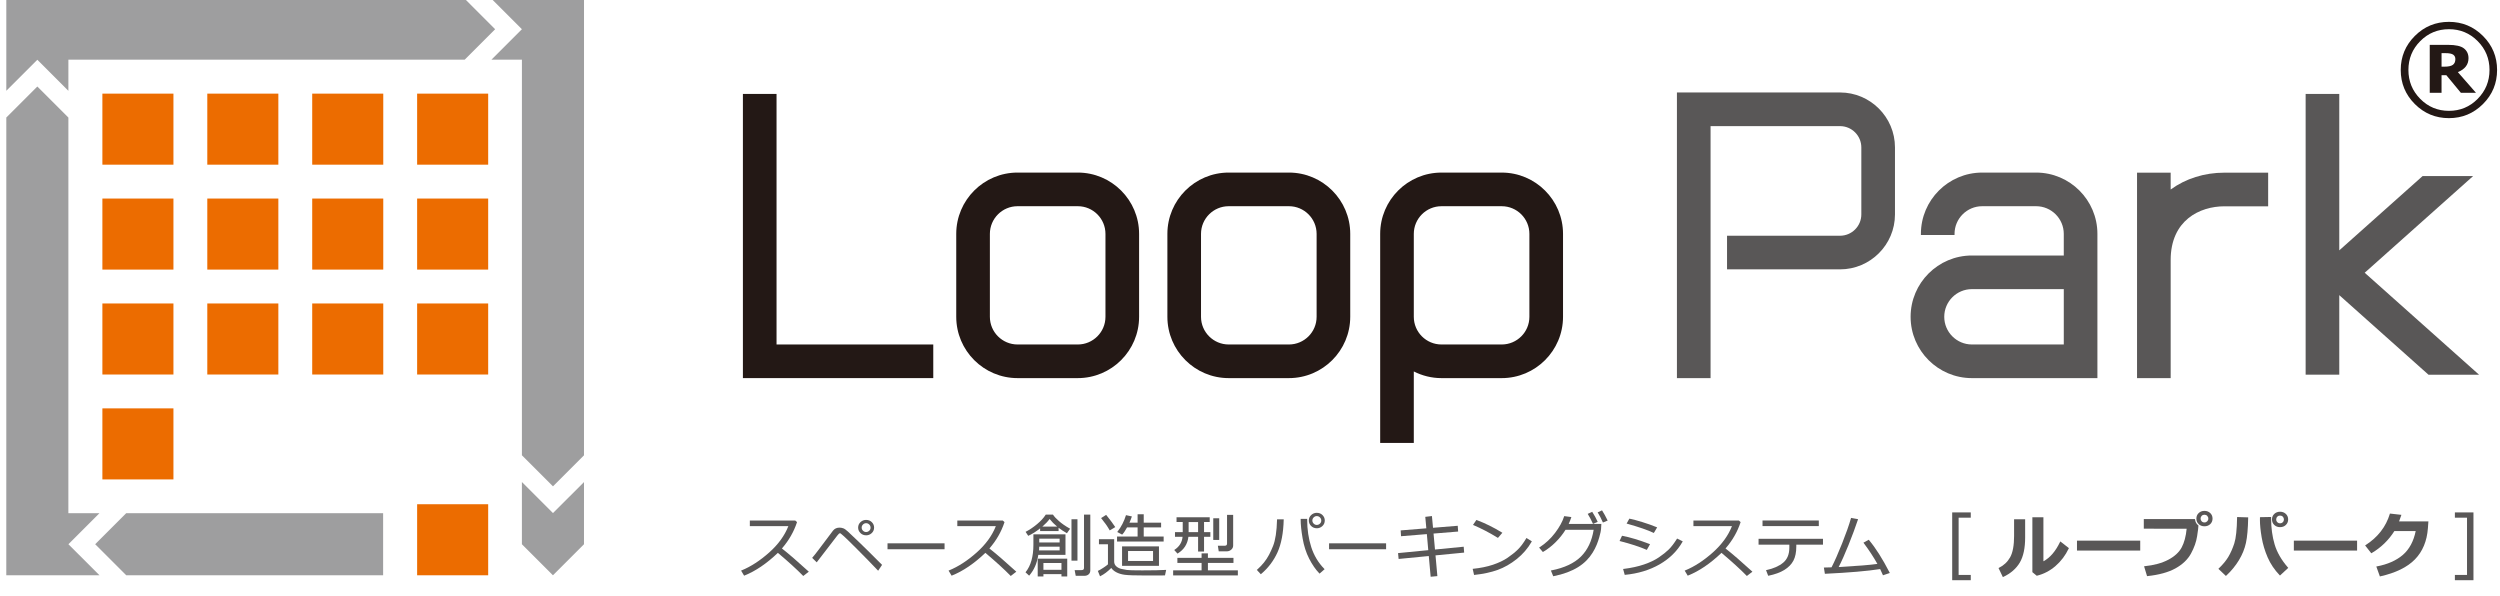 <?xml version="1.0" encoding="utf-8"?>
<!-- Generator: Adobe Illustrator 16.0.0, SVG Export Plug-In . SVG Version: 6.00 Build 0)  -->
<!DOCTYPE svg PUBLIC "-//W3C//DTD SVG 1.1//EN" "http://www.w3.org/Graphics/SVG/1.1/DTD/svg11.dtd">
<svg version="1.1" id="レイヤー_1" xmlns="http://www.w3.org/2000/svg" xmlns:xlink="http://www.w3.org/1999/xlink" x="0px"
	 y="0px" width="279.042px" height="66.521px" viewBox="0 0 279.042 66.521" enable-background="new 0 0 279.042 66.521"
	 xml:space="preserve">
<g>
	<path fill="#595757" d="M87.275,61.218c0.763-0.875,1.326-1.852,1.676-2.91l0.01-0.031l-0.194-0.175h-5.073v0.626h4.299
		c-0.414,1.052-1.129,2.039-2.129,2.93c-1.023,0.913-2.064,1.589-3.095,2.009l-0.053,0.021l0.339,0.567l0.04-0.016
		c1.231-0.491,2.487-1.342,3.729-2.532c1.175,0.99,2.117,1.849,2.8,2.551l0.031,0.032l0.62-0.48l-0.044-0.04
		C89.033,62.676,88.039,61.817,87.275,61.218"/>
	<path fill="#595757" d="M95.779,60.408l-1.145-1.083c-0.205-0.19-0.374-0.309-0.515-0.359c-0.141-0.049-0.279-0.074-0.413-0.074
		c-0.31,0-0.556,0.114-0.733,0.342l-1.599,2.125c-0.281,0.374-0.515,0.667-0.694,0.873l-0.031,0.034l0.509,0.501l1.077-1.401
		c0.651-0.854,1.081-1.414,1.211-1.576c0.165-0.208,0.217-0.24,0.229-0.245c0.05-0.021,0.072-0.023,0.079-0.023
		c0.024,0,0.047,0.005,0.07,0.016c0.013,0.006,0.077,0.052,0.386,0.331c0.231,0.208,0.747,0.712,1.53,1.499
		c0.789,0.79,1.54,1.561,2.232,2.291l0.043,0.045l0.439-0.655l-0.029-0.029C97.234,61.822,96.342,60.944,95.779,60.408"/>
	<path fill="#595757" d="M96.684,59.751c0.226,0,0.431-0.081,0.609-0.242c0.179-0.162,0.271-0.374,0.271-0.63
		c0-0.225-0.085-0.424-0.251-0.594c-0.167-0.17-0.384-0.255-0.644-0.255c-0.235,0-0.443,0.082-0.619,0.244
		c-0.177,0.163-0.268,0.368-0.268,0.621c0,0.224,0.085,0.426,0.254,0.598C96.206,59.665,96.424,59.751,96.684,59.751 M96.177,58.887
		c0-0.133,0.049-0.246,0.149-0.345c0.101-0.097,0.215-0.146,0.342-0.146c0.139,0,0.255,0.048,0.355,0.147
		c0.1,0.101,0.148,0.217,0.148,0.355c0,0.134-0.049,0.245-0.15,0.341c-0.101,0.097-0.217,0.144-0.354,0.144
		c-0.132,0-0.244-0.049-0.344-0.148S96.177,59.021,96.177,58.887"/>
	<rect x="99.062" y="60.644" fill="#595757" width="6.366" height="0.661"/>
	<path fill="#595757" d="M110.434,61.218c0.763-0.875,1.327-1.852,1.676-2.91l0.01-0.031l-0.193-0.175h-5.074v0.626h4.299
		c-0.413,1.052-1.129,2.039-2.128,2.93c-1.023,0.913-2.064,1.589-3.095,2.009l-0.053,0.021l0.34,0.567l0.04-0.016
		c1.231-0.491,2.487-1.342,3.73-2.532c1.174,0.99,2.116,1.849,2.8,2.551l0.03,0.032l0.62-0.48l-0.043-0.04
		C112.193,62.676,111.198,61.817,110.434,61.218"/>
	<path fill="#595757" d="M120.993,63.384c0,0.173-0.086,0.249-0.281,0.249h-0.764l0.121,0.638h0.966c0.188,0,0.346-0.053,0.47-0.16
		c0.126-0.108,0.19-0.256,0.19-0.443v-6.232h-0.702V63.384z"/>
	<path fill="#595757" d="M115.826,64.343h0.638v-0.261h2.013v0.261h0.645v-1.99h-3.296V64.343z M118.477,63.596h-2.014v-0.757h2.014
		V63.596z"/>
	<path fill="#595757" d="M118.926,61.937v-2.3h-3.581v1.175c0,1.306-0.288,2.326-0.854,3.029l-0.028,0.037l0.405,0.376l0.034-0.039
		c0.516-0.589,0.85-1.356,0.99-2.279H118.926z M118.272,61.014v0.418h-2.296c0.013-0.119,0.02-0.259,0.021-0.418H118.272z
		 M118.272,60.546h-2.274v-0.42h2.274V60.546z"/>
	<rect x="119.595" y="57.958" fill="#595757" width="0.668" height="4.62"/>
	<path fill="#595757" d="M118.21,58.173c-0.317-0.276-0.542-0.516-0.667-0.714l-0.015-0.022h-0.8l-0.016,0.022
		c-0.223,0.35-0.545,0.701-0.959,1.045c-0.415,0.345-0.828,0.625-1.229,0.831l-0.05,0.026l0.292,0.446l0.04-0.018
		c0.411-0.189,0.845-0.463,1.289-0.814v0.303h2.062v-0.37c0.27,0.208,0.568,0.404,0.891,0.587l0.04,0.022l0.354-0.502l-0.048-0.028
		C118.927,58.726,118.528,58.452,118.21,58.173 M116.342,58.777c0.345-0.294,0.617-0.58,0.812-0.852
		c0.236,0.301,0.516,0.586,0.839,0.852H116.342z"/>
	<path fill="#595757" d="M129.883,59.89h-2.224v-1.021h1.94v-0.527h-1.94v-0.944h-0.683v0.944h-0.913
		c0.098-0.215,0.184-0.433,0.256-0.647l0.018-0.052l-0.66-0.143l-0.013,0.044c-0.197,0.649-0.509,1.251-0.927,1.791L124.7,59.38
		l0.552,0.292l0.025-0.028c0.148-0.152,0.323-0.414,0.521-0.776h1.178v1.021h-2.295v0.551h5.202V59.89z"/>
	<path fill="#595757" d="M127.497,63.664c-0.926,0-1.499-0.015-1.704-0.044c-0.204-0.03-0.42-0.072-0.642-0.123
		c-0.213-0.05-0.401-0.146-0.56-0.289c-0.156-0.141-0.231-0.318-0.231-0.543v-2.479h-1.699v0.566h1.005v2.239
		c-0.102,0.095-0.272,0.221-0.506,0.375c-0.248,0.164-0.443,0.276-0.578,0.335l-0.045,0.02l0.243,0.602l0.048-0.022
		c0.397-0.195,0.805-0.5,1.21-0.908c0.117,0.179,0.296,0.336,0.538,0.469c0.264,0.145,0.587,0.244,0.962,0.295
		c0.372,0.05,1.159,0.077,2.34,0.077l2.154-0.007l0.132-0.62l-0.065,0.005C129.544,63.646,128.668,63.664,127.497,63.664"/>
	<path fill="#595757" d="M123.839,59.158l0.025,0.044l0.618-0.368l-0.028-0.043c-0.242-0.366-0.565-0.8-0.961-1.288l-0.028-0.035
		l-0.567,0.356l0.036,0.044C123.314,58.332,123.618,58.765,123.839,59.158"/>
	<path fill="#595757" d="M129.36,60.986h-4.119v2.171h4.119V60.986z M128.7,62.614h-2.79v-1.112h2.79V62.614z"/>
	<path fill="#595757" d="M136.03,61.536h0.929c0.164,0,0.318-0.061,0.462-0.181c0.146-0.121,0.22-0.277,0.22-0.464v-3.422h-0.683
		v3.199c0,0.17-0.083,0.246-0.268,0.246h-0.755L136.03,61.536z"/>
	<rect x="135.421" y="57.848" fill="#595757" width="0.664" height="2.418"/>
	<path fill="#595757" d="M131.462,61.771c0.69-0.423,1.089-1.046,1.185-1.853h1.08v1.64h0.665v-1.64h0.704v-0.524h-0.704v-1.128
		h0.632v-0.528h-3.703v0.528h0.69v1.128h-0.863v0.524h0.845c-0.05,0.597-0.347,1.082-0.883,1.439l-0.048,0.032l0.366,0.403
		L131.462,61.771z M133.727,59.395h-1.056v-1.127h1.056V59.395z"/>
	<polygon fill="#595757" points="134.823,62.832 137.676,62.832 137.676,62.266 134.823,62.266 134.823,61.765 134.117,61.765 
		134.117,62.266 131.416,62.266 131.416,62.832 134.117,62.832 134.117,63.66 130.943,63.66 130.943,64.226 138.165,64.226 
		138.165,63.66 134.823,63.66 	"/>
	<path fill="#595757" d="M146.973,57.239c-0.234,0-0.443,0.082-0.62,0.244c-0.177,0.164-0.268,0.368-0.268,0.609
		c0,0.235,0.085,0.441,0.255,0.613c0.169,0.171,0.388,0.259,0.648,0.259c0.226,0,0.43-0.082,0.609-0.244
		c0.18-0.164,0.27-0.376,0.27-0.631c0-0.226-0.085-0.424-0.25-0.595C147.448,57.324,147.231,57.239,146.973,57.239 M147.476,58.107
		c0,0.133-0.049,0.246-0.15,0.34c-0.102,0.097-0.217,0.144-0.353,0.144c-0.132,0-0.245-0.049-0.344-0.149
		c-0.1-0.1-0.148-0.213-0.148-0.347c0-0.133,0.049-0.247,0.15-0.345c0.101-0.098,0.213-0.146,0.343-0.146
		c0.138,0,0.254,0.049,0.354,0.148C147.427,57.852,147.476,57.968,147.476,58.107"/>
	<path fill="#595757" d="M142.539,58.011c-0.017,0.644-0.062,1.219-0.137,1.708c-0.074,0.485-0.177,0.898-0.309,1.226
		c-0.13,0.33-0.279,0.655-0.441,0.967c-0.164,0.312-0.356,0.606-0.571,0.873c-0.215,0.269-0.472,0.536-0.76,0.794l-0.038,0.034
		l0.446,0.481l0.036-0.03c0.783-0.662,1.396-1.47,1.82-2.402s0.66-2.159,0.698-3.647l0.001-0.051h-0.744L142.539,58.011z"/>
	<path fill="#595757" d="M146.356,61.06c-0.3-0.937-0.452-1.958-0.452-3.033v-0.11h-0.729v0.05c0,0.566,0.073,1.277,0.217,2.114
		c0.143,0.839,0.389,1.604,0.731,2.272c0.342,0.668,0.722,1.219,1.13,1.638l0.032,0.033l0.564-0.494l-0.036-0.038
		C147.146,62.813,146.656,61.995,146.356,61.06"/>
	<rect x="148.346" y="60.644" fill="#595757" width="6.366" height="0.661"/>
	<polygon fill="#595757" points="163.374,61.022 160.169,61.337 160.007,59.554 162.753,59.33 162.708,58.685 159.949,58.91 
		159.827,57.601 159.085,57.688 159.202,58.97 156.339,59.202 156.379,59.851 159.26,59.615 159.418,61.407 156.046,61.736 
		156.109,62.389 159.476,62.063 159.681,64.325 159.684,64.375 160.435,64.304 160.227,61.989 163.424,61.679 	"/>
	<path fill="#595757" d="M170.354,60.089c-0.314,0.526-0.629,0.946-0.936,1.246c-0.308,0.302-0.69,0.609-1.139,0.916
		c-0.447,0.305-1.001,0.569-1.646,0.785c-0.644,0.216-1.385,0.367-2.201,0.45l-0.056,0.006l0.154,0.682l0.044-0.004
		c0.989-0.106,1.861-0.294,2.593-0.559c0.733-0.265,1.449-0.672,2.126-1.212c0.678-0.54,1.238-1.191,1.664-1.933l0.023-0.042
		l-0.603-0.378L170.354,60.089z"/>
	<path fill="#595757" d="M167.158,60.017l0.037,0.022l0.494-0.572l-0.051-0.032c-0.92-0.566-1.865-1.033-2.808-1.386l-0.038-0.014
		l-0.381,0.556l0.056,0.023C165.356,58.993,166.262,59.464,167.158,60.017"/>
	<path fill="#595757" d="M177.786,58.434l0.02,0.046l0.523-0.234l-0.02-0.045c-0.154-0.341-0.345-0.69-0.568-1.036l-0.024-0.037
		l-0.503,0.227l0.029,0.049C177.441,57.72,177.624,58.068,177.786,58.434"/>
	<path fill="#595757" d="M178.835,57l-0.023-0.037l-0.488,0.228l0.03,0.048c0.19,0.302,0.371,0.652,0.537,1.039l0.02,0.045
		l0.53-0.217l-0.023-0.048C179.232,57.667,179.035,57.31,178.835,57"/>
	<path fill="#595757" d="M175.371,57.769l0.017-0.057l-0.797-0.104l-0.013,0.041c-0.174,0.562-0.512,1.176-1.003,1.828
		c-0.492,0.649-1.076,1.191-1.737,1.611l-0.049,0.03l0.42,0.496l0.037-0.021c0.482-0.278,0.95-0.643,1.391-1.081
		c0.434-0.431,0.804-0.895,1.1-1.377h3.142c-0.198,1.24-0.673,2.242-1.411,2.979c-0.752,0.75-1.863,1.272-3.303,1.551l-0.06,0.012
		l0.262,0.64l0.041-0.007c0.542-0.107,1.049-0.249,1.509-0.419c0.464-0.173,0.877-0.373,1.228-0.594
		c0.353-0.222,0.666-0.471,0.932-0.74c0.266-0.27,0.494-0.56,0.683-0.865c0.188-0.303,0.341-0.602,0.457-0.886
		c0.115-0.284,0.213-0.569,0.292-0.85c0.122-0.437,0.187-0.738,0.195-0.894l0.033-0.58h-3.648
		C175.208,58.23,175.303,57.992,175.371,57.769"/>
	<path fill="#595757" d="M184.553,59.47l0.042,0.02l0.37-0.626l-0.053-0.022c-0.468-0.194-1.003-0.385-1.589-0.566
		c-0.585-0.18-1.064-0.308-1.423-0.38l-0.037-0.007l-0.305,0.55l0.06,0.017C182.942,58.828,183.93,59.17,184.553,59.47"/>
	<path fill="#595757" d="M187.169,60.149c-0.323,0.51-0.628,0.908-0.906,1.18c-0.279,0.275-0.647,0.569-1.095,0.875
		c-0.448,0.306-1.008,0.575-1.667,0.799c-0.661,0.226-1.428,0.393-2.278,0.498l-0.057,0.007l0.181,0.657l0.042-0.004
		c1.445-0.139,2.74-0.532,3.849-1.169c1.111-0.639,1.971-1.486,2.558-2.519l0.026-0.046l-0.628-0.316L187.169,60.149z"/>
	<path fill="#595757" d="M183.811,61.379l0.361-0.639l-0.054-0.021c-1.159-0.443-2.18-0.75-3.035-0.912l-0.038-0.007l-0.277,0.585
		l0.059,0.015c1.175,0.299,2.166,0.622,2.943,0.96L183.811,61.379z"/>
	<path fill="#595757" d="M192.597,61.218c0.763-0.875,1.326-1.852,1.675-2.91l0.011-0.031l-0.194-0.175h-5.074v0.626h4.3
		c-0.414,1.052-1.13,2.039-2.128,2.93c-1.023,0.913-2.064,1.589-3.095,2.009l-0.054,0.021l0.341,0.567l0.039-0.016
		c1.232-0.491,2.488-1.342,3.731-2.532c1.174,0.99,2.116,1.849,2.8,2.551l0.031,0.032l0.619-0.48l-0.044-0.04
		C194.355,62.676,193.36,61.817,192.597,61.218"/>
	<path fill="#595757" d="M196.284,60.793h3.436v0.344c0,0.724-0.229,1.282-0.68,1.661c-0.457,0.384-1.083,0.662-1.865,0.829
		l-0.057,0.011l0.241,0.628l0.042-0.008c0.709-0.145,1.301-0.359,1.759-0.641c0.459-0.282,0.802-0.632,1.016-1.04
		c0.214-0.406,0.322-0.938,0.322-1.581v-0.204h2.978V60.14h-7.191V60.793z"/>
	<rect x="196.727" y="58.095" fill="#595757" width="6.283" height="0.626"/>
	<path fill="#595757" d="M208.607,60.275l-0.027-0.031l-0.589,0.328l0.035,0.046c0.594,0.795,1.106,1.576,1.522,2.322
		c-0.791,0.118-2.244,0.235-4.322,0.351c0.326-0.629,0.693-1.451,1.093-2.442c0.413-1.028,0.769-1.985,1.056-2.845l0.018-0.055
		l-0.782-0.143l-0.013,0.044c-0.209,0.739-0.541,1.684-0.989,2.808c-0.442,1.113-0.839,2.009-1.179,2.666
		c-0.33,0.013-0.589,0.019-0.796,0.021l-0.058,0l0.111,0.7l0.044-0.002c2.637-0.125,4.697-0.301,6.126-0.525
		c0.105,0.21,0.205,0.428,0.296,0.651l0.018,0.042l0.766-0.256l-0.027-0.051C210.123,62.374,209.348,61.153,208.607,60.275"/>
	<polygon fill="#595757" points="217.898,64.76 219.971,64.76 219.971,64.172 218.615,64.172 218.615,57.782 219.971,57.782 
		219.971,57.193 217.898,57.193 	"/>
	<path fill="#595757" d="M229.938,60.487c-0.504,1.051-1.129,1.779-1.859,2.163v-4.912h-1.232v6.124l0.488,0.401l0.025-0.005
		c0.756-0.186,1.453-0.549,2.068-1.081s1.113-1.191,1.48-1.961l0.017-0.036l-0.959-0.749L229.938,60.487z"/>
	<path fill="#595757" d="M224.807,59.797c0,1.072-0.147,1.88-0.44,2.402c-0.292,0.52-0.714,0.917-1.255,1.182l-0.044,0.021
		l0.464,0.969l0.021,0.044l0.045-0.021c0.826-0.387,1.448-0.927,1.847-1.605c0.399-0.678,0.599-1.625,0.595-2.816v-2.012h-1.234
		V59.797z"/>
	<rect x="231.826" y="60.345" fill="#595757" width="7.059" height="1.107"/>
	<path fill="#595757" d="M246.054,57.022c-0.256,0-0.474,0.082-0.644,0.244c-0.17,0.161-0.258,0.37-0.258,0.618
		s0.088,0.456,0.258,0.617c0.17,0.162,0.388,0.243,0.644,0.243c0.257,0,0.475-0.082,0.646-0.243c0.17-0.162,0.257-0.369,0.257-0.617
		s-0.087-0.456-0.257-0.618C246.528,57.104,246.311,57.022,246.054,57.022 M246.362,58.189c-0.084,0.083-0.184,0.125-0.309,0.125
		c-0.123,0-0.224-0.042-0.307-0.125c-0.083-0.085-0.124-0.185-0.124-0.306c0-0.122,0.041-0.222,0.124-0.306s0.184-0.125,0.307-0.125
		c0.125,0,0.225,0.041,0.308,0.125c0.083,0.084,0.125,0.185,0.125,0.306C246.486,58.005,246.445,58.105,246.362,58.189"/>
	<path fill="#595757" d="M245.001,57.982l-0.005-0.042l-5.662-0.007h-0.05v1.077l4.783,0.008c-0.082,0.851-0.27,1.552-0.557,2.087
		c-0.292,0.543-0.795,1.006-1.495,1.374c-0.703,0.371-1.591,0.613-2.641,0.72l-0.06,0.007l0.333,1.101l0.041-0.004
		c1.292-0.137,2.345-0.427,3.131-0.863c0.789-0.437,1.371-0.993,1.731-1.652c0.358-0.656,0.589-1.308,0.686-1.939
		c0.098-0.637,0.145-1.02,0.145-1.175v-0.025l-0.021-0.016C245.16,58.486,245.043,58.274,245.001,57.982"/>
	<path fill="#595757" d="M254.493,58.839c0.257,0,0.475-0.082,0.644-0.244c0.172-0.162,0.259-0.369,0.259-0.617
		c0-0.248-0.087-0.456-0.259-0.618c-0.17-0.161-0.387-0.243-0.644-0.243c-0.257,0-0.474,0.082-0.644,0.243
		c-0.171,0.162-0.258,0.37-0.258,0.618c0,0.249,0.087,0.456,0.258,0.617C254.02,58.757,254.235,58.839,254.493,58.839
		 M254.186,57.672c0.083-0.084,0.184-0.125,0.307-0.125c0.123,0,0.225,0.041,0.308,0.125c0.083,0.084,0.124,0.185,0.124,0.306
		c0,0.122-0.04,0.222-0.124,0.306c-0.083,0.085-0.184,0.125-0.308,0.125c-0.124,0-0.224-0.041-0.307-0.125
		c-0.084-0.084-0.124-0.185-0.124-0.306S254.102,57.757,254.186,57.672"/>
	<path fill="#595757" d="M253.888,60.771c-0.261-0.877-0.394-1.85-0.394-2.892v-0.176l-1.243,0.024l-0.005,0.307
		c0,0.538,0.065,1.194,0.195,1.95c0.128,0.757,0.353,1.508,0.667,2.23c0.315,0.724,0.767,1.395,1.342,1.992l0.033,0.035l0.924-0.858
		l-0.032-0.036C254.649,62.513,254.148,61.646,253.888,60.771"/>
	<path fill="#595757" d="M249.696,57.761c-0.02,1.343-0.125,2.314-0.311,2.888c-0.188,0.575-0.412,1.081-0.664,1.503
		c-0.25,0.422-0.612,0.859-1.075,1.302l-0.038,0.036l0.84,0.796l0.035-0.032c0.567-0.526,1.044-1.108,1.42-1.729
		c0.376-0.623,0.64-1.272,0.783-1.932c0.143-0.659,0.227-1.599,0.249-2.795l0.001-0.05l-1.241-0.037L249.696,57.761z"/>
	<rect x="256.032" y="60.345" fill="#595757" width="7.059" height="1.107"/>
	<path fill="#595757" d="M268.017,57.524l0.019-0.059l-1.281-0.144l-0.011,0.04c-0.434,1.439-1.346,2.612-2.711,3.488l-0.046,0.029
		l0.69,0.876l0.038-0.021c1.038-0.607,1.891-1.434,2.537-2.456h2.38c-0.233,1.142-0.713,2.033-1.427,2.652
		c-0.729,0.629-1.708,1.064-2.911,1.291l-0.058,0.011l0.399,1.108l0.043-0.009c1.714-0.382,3.016-1.019,3.87-1.895
		c0.855-0.877,1.342-2.043,1.446-3.466l0.057-0.776h-3.273C267.851,58.005,267.931,57.779,268.017,57.524"/>
	<polygon fill="#595757" points="274.006,57.194 274.006,57.782 275.361,57.782 275.361,64.172 274.006,64.172 274.006,64.76 
		276.08,64.76 276.08,57.194 	"/>
	<rect x="11.428" y="10.451" fill="#EC6C00" width="7.931" height="7.93"/>
	<rect x="23.138" y="10.451" fill="#EC6C00" width="7.931" height="7.93"/>
	<rect x="34.848" y="10.451" fill="#EC6C00" width="7.931" height="7.93"/>
	<rect x="46.559" y="10.451" fill="#EC6C00" width="7.93" height="7.93"/>
	<rect x="11.428" y="22.161" fill="#EC6C00" width="7.931" height="7.93"/>
	<rect x="23.138" y="22.161" fill="#EC6C00" width="7.931" height="7.93"/>
	<rect x="34.848" y="22.161" fill="#EC6C00" width="7.931" height="7.93"/>
	<rect x="46.559" y="22.161" fill="#EC6C00" width="7.93" height="7.93"/>
	<rect x="11.428" y="33.872" fill="#EC6C00" width="7.931" height="7.93"/>
	<rect x="23.138" y="33.872" fill="#EC6C00" width="7.931" height="7.93"/>
	<rect x="34.848" y="33.872" fill="#EC6C00" width="7.931" height="7.93"/>
	<rect x="46.559" y="33.872" fill="#EC6C00" width="7.93" height="7.93"/>
	<rect x="46.559" y="56.281" fill="#EC6C00" width="7.93" height="7.93"/>
	<rect x="11.428" y="45.581" fill="#EC6C00" width="7.931" height="7.93"/>
	<polygon fill="#9E9E9F" points="51.735,-0.271 0.705,-0.272 0.704,10.132 4.167,6.67 7.633,10.138 7.634,6.657 51.87,6.659 
		55.267,3.262 	"/>
	<polygon fill="#9E9E9F" points="0.704,13.117 0.702,64.208 11.101,64.208 7.637,60.745 11.103,57.279 7.631,57.279 7.634,13.123 
		4.166,9.656 	"/>
	<polygon fill="#9E9E9F" points="14.086,64.208 42.763,64.21 42.763,57.28 14.088,57.279 10.623,60.745 	"/>
	<polygon fill="#9E9E9F" points="65.183,50.822 65.186,-0.27 54.72,-0.271 58.252,3.262 54.855,6.659 58.255,6.659 58.254,50.817 
		61.721,54.283 	"/>
	<polygon fill="#9E9E9F" points="61.721,57.27 58.253,53.801 58.253,57.281 58.253,60.746 61.718,64.211 65.183,60.746 
		65.184,53.807 	"/>
	<polygon fill="#231815" points="104.169,42.203 82.921,42.203 82.921,10.484 86.675,10.484 86.675,38.45 104.169,38.45 	"/>
	<path fill="#231815" d="M120.3,42.204h-6.724c-3.773,0-6.843-3.07-6.843-6.843v-9.256c0-3.773,3.07-6.843,6.843-6.843h6.724
		c3.773,0,6.842,3.069,6.842,6.843v9.256C127.143,39.134,124.073,42.204,120.3,42.204 M113.576,23.016
		c-1.703,0-3.089,1.386-3.089,3.089v9.256c0,1.704,1.386,3.089,3.089,3.089h6.724c1.703,0,3.088-1.385,3.088-3.089v-9.256
		c0-1.703-1.385-3.089-3.088-3.089H113.576z"/>
	<path fill="#231815" d="M143.866,42.204h-6.723c-3.773,0-6.843-3.07-6.843-6.843v-9.256c0-3.773,3.07-6.843,6.843-6.843h6.723
		c3.773,0,6.843,3.069,6.843,6.843v9.256C150.709,39.134,147.639,42.204,143.866,42.204 M137.143,23.016
		c-1.704,0-3.09,1.386-3.09,3.089v9.256c0,1.704,1.386,3.089,3.09,3.089h6.723c1.704,0,3.09-1.385,3.09-3.089v-9.256
		c0-1.703-1.387-3.089-3.09-3.089H137.143z"/>
	<path fill="#231815" d="M167.617,19.263h-6.724c-3.773,0-6.842,3.069-6.842,6.842v3.465v5.791v14.078h3.753v-7.98
		c0.93,0.473,1.978,0.745,3.089,0.745h6.724c3.773,0,6.843-3.07,6.843-6.842v-9.256C174.46,22.332,171.39,19.263,167.617,19.263
		 M170.706,35.361c0,1.703-1.386,3.089-3.089,3.089h-6.724c-1.704,0-3.089-1.386-3.089-3.089V29.57v-3.465
		c0-1.703,1.386-3.088,3.089-3.088h6.724c1.703,0,3.089,1.385,3.089,3.088V35.361z"/>
	<path fill="#595757" d="M190.927,42.203h-3.754V10.321h18.204c3.382,0,6.134,2.751,6.134,6.134v7.477
		c0,3.382-2.751,6.133-6.134,6.133h-12.611v-3.753h12.611c1.312,0,2.379-1.068,2.379-2.379v-7.477c0-1.312-1.067-2.379-2.379-2.379
		h-14.449V42.203z"/>
	<polygon fill="#595757" points="263.94,30.444 276.045,19.65 270.405,19.65 261.102,27.945 261.102,10.483 257.348,10.483 
		257.348,41.821 261.102,41.821 261.102,32.943 271.062,41.825 276.704,41.825 	"/>
	<path fill="#595757" d="M227.263,19.262h-6.014c-3.774,0-6.844,3.07-6.844,6.843v0.128h3.754v-0.128
		c0-1.703,1.386-3.089,3.089-3.089h6.014c1.704,0,3.09,1.386,3.09,3.089v2.413h-10.254c-3.773,0-6.842,3.07-6.842,6.843
		s3.069,6.843,6.842,6.843h14.008V26.105C234.106,22.332,231.037,19.262,227.263,19.262 M230.353,38.45h-10.254
		c-1.703,0-3.088-1.385-3.088-3.089s1.385-3.089,3.088-3.089h10.254V38.45z"/>
	<path fill="#595757" d="M248.281,19.272c-2.238,0-4.331,0.664-5.998,1.882v-1.882h-3.754v9.751v1.877v11.302h3.754V30.901v-1.877
		c0-4.427,3.231-5.997,5.998-5.997h4.883v-3.754H248.281z"/>
	<path fill="#231815" d="M273.339,13.187c-1.484,0-2.751-0.524-3.802-1.572c-1.05-1.049-1.575-2.317-1.575-3.806
		c0-1.483,0.525-2.75,1.575-3.798c1.051-1.049,2.318-1.572,3.802-1.572c1.484,0,2.75,0.523,3.801,1.572s1.576,2.315,1.576,3.798
		c0,1.489-0.525,2.757-1.576,3.806C276.089,12.663,274.823,13.187,273.339,13.187 M273.345,3.259c-1.256,0-2.324,0.443-3.205,1.33
		c-0.881,0.887-1.321,1.96-1.321,3.22s0.44,2.336,1.321,3.227c0.88,0.891,1.949,1.336,3.205,1.336c1.255,0,2.324-0.445,3.205-1.336
		c0.881-0.891,1.321-1.967,1.321-3.227s-0.44-2.333-1.321-3.22S274.6,3.259,273.345,3.259 M276.36,10.358h-1.685l-1.623-1.965
		h-0.535v1.965H271.2V5.006h2.033c0.857,0,1.454,0.133,1.79,0.401c0.335,0.267,0.504,0.63,0.504,1.09
		c0,0.709-0.396,1.227-1.188,1.554L276.36,10.358z M272.518,5.932v1.51h0.317c0.439,0,0.754-0.067,0.942-0.202
		c0.188-0.135,0.283-0.35,0.283-0.644c0-0.215-0.081-0.38-0.242-0.494s-0.456-0.171-0.883-0.171H272.518z"/>
</g>
</svg>
